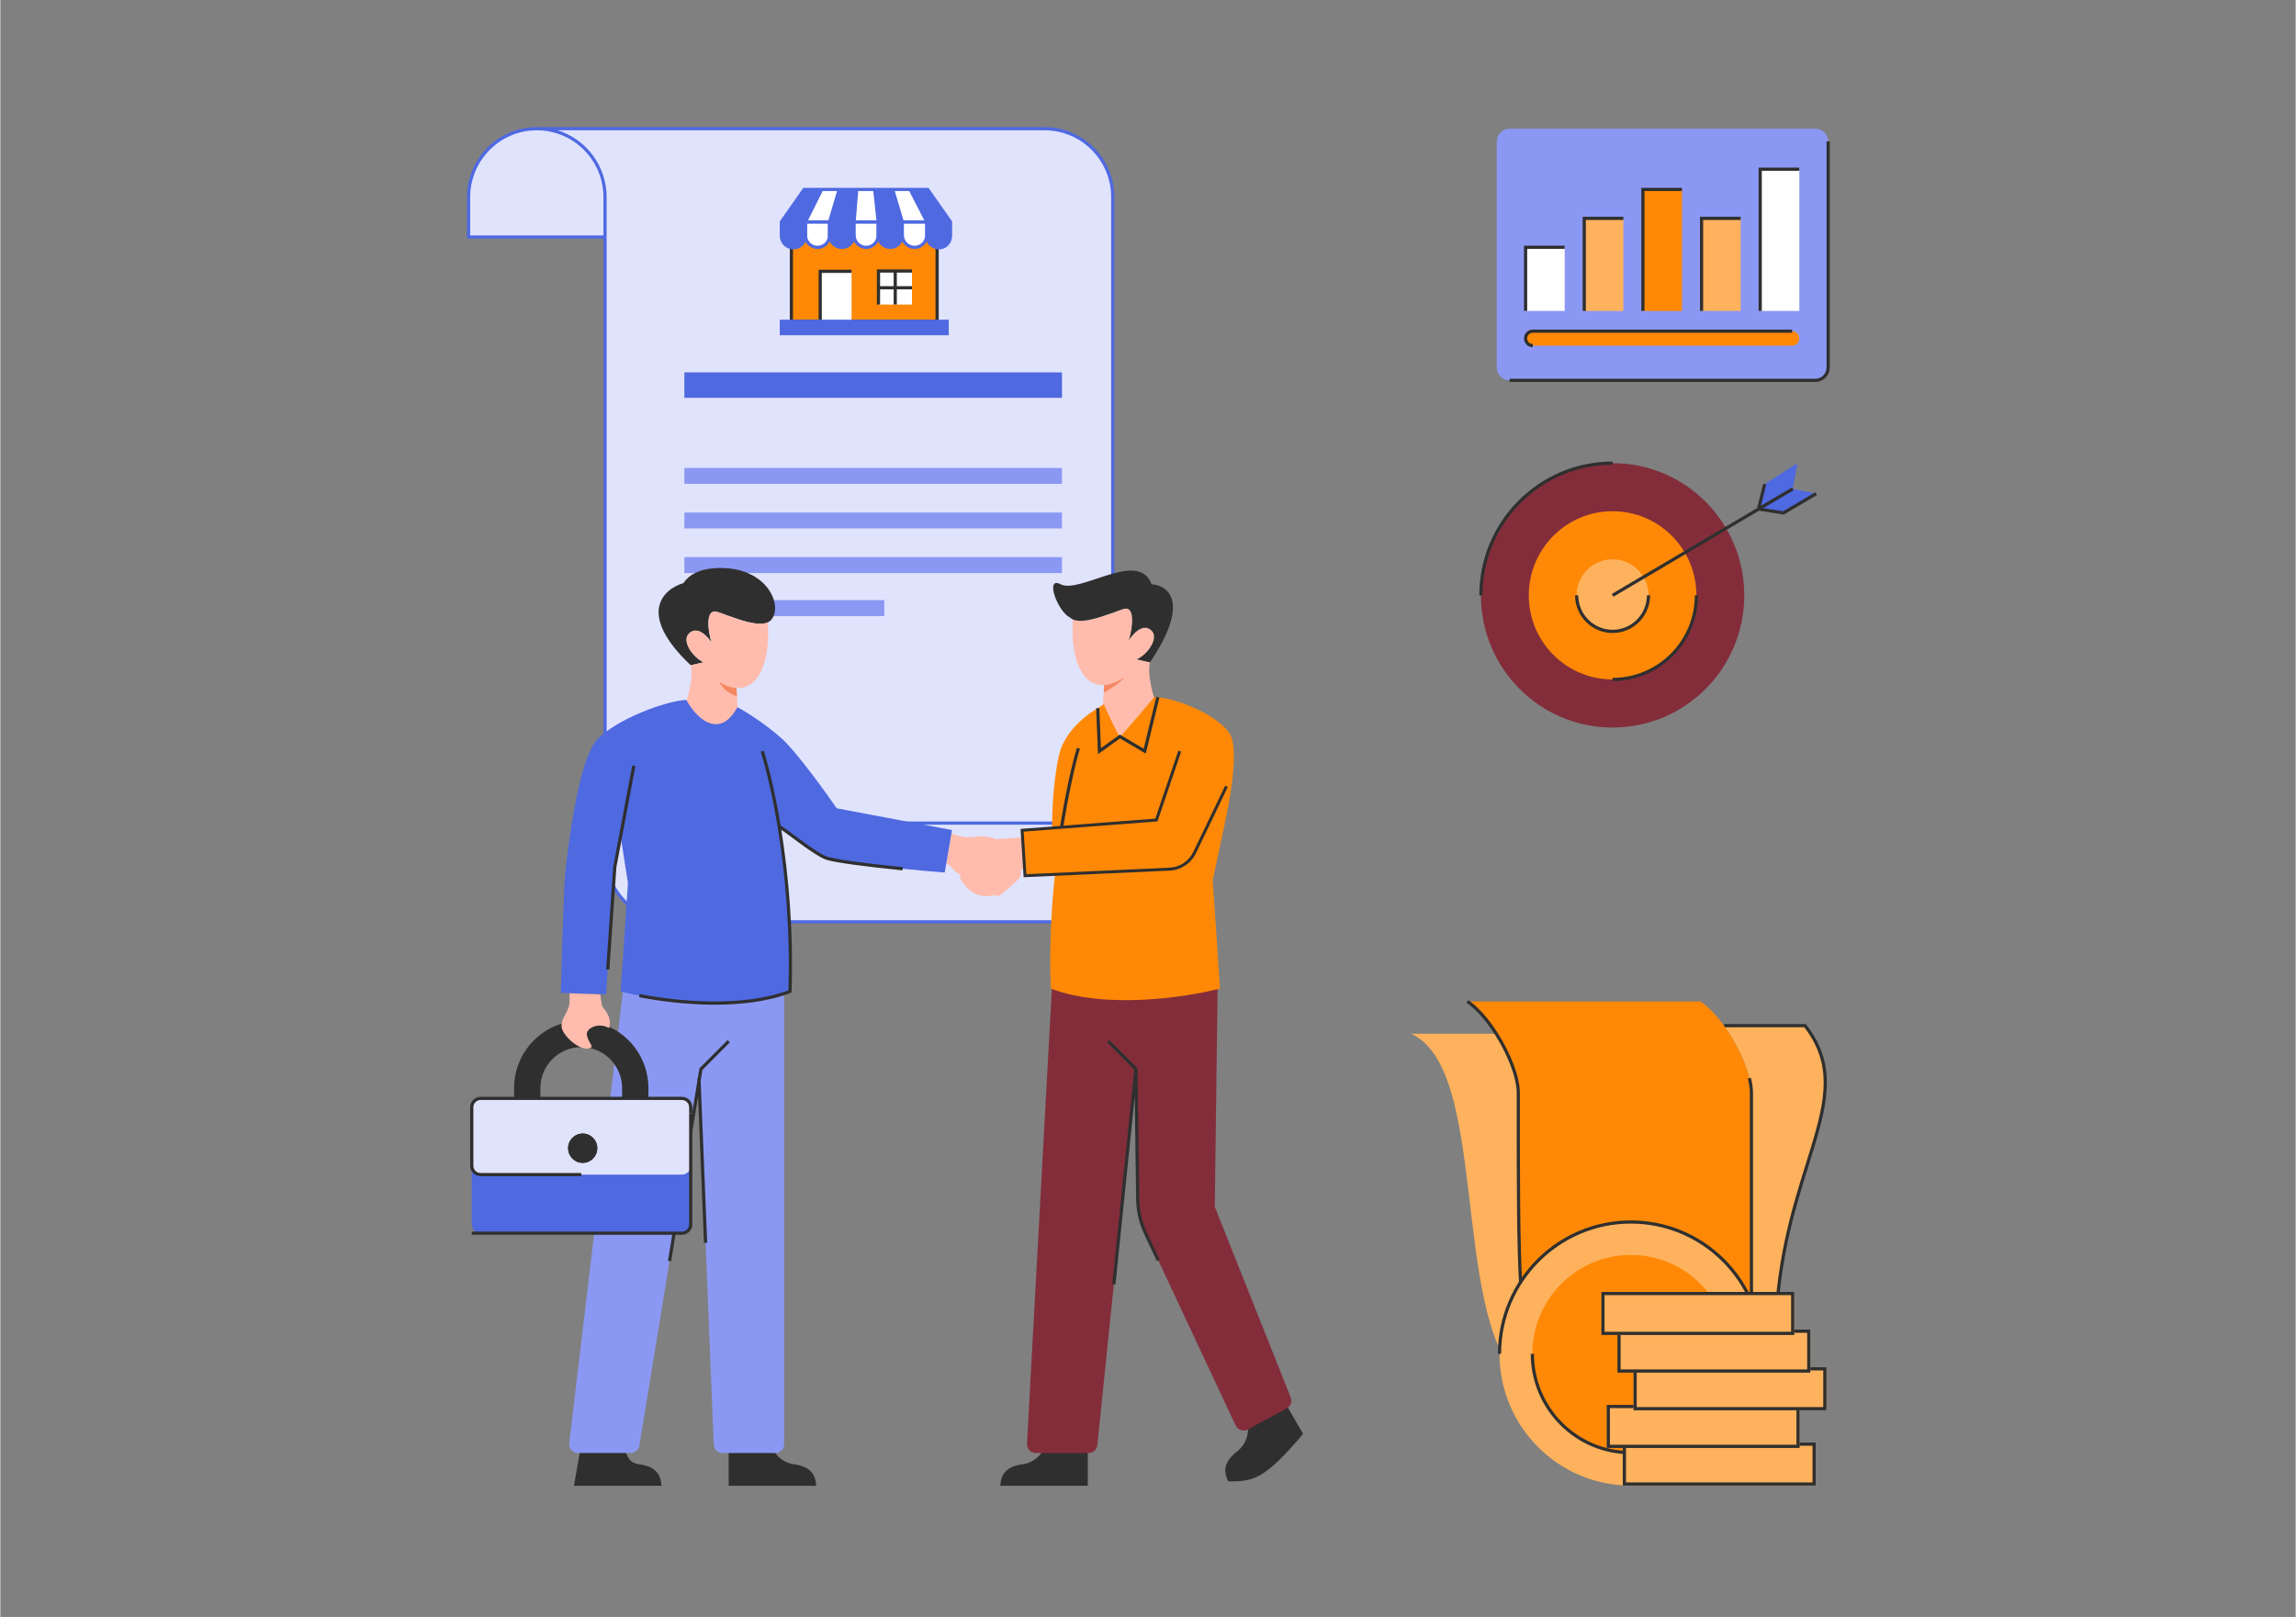 <svg xmlns="http://www.w3.org/2000/svg" xmlns:xlink="http://www.w3.org/1999/xlink" width="548" zoomAndPan="magnify" viewBox="0 0 410.88 289.5" height="386" preserveAspectRatio="xMidYMid meet" version="1.2"><rect x="0" y="0" width="410.88" height="289.5" fill="#808080" stroke="none"/><defs><clipPath id="b63d553883"><path d="M 83.535 23 L 211 23 L 211 166 L 83.535 166 Z M 83.535 23 "/></clipPath><clipPath id="a89b55f60a"><path d="M 83.535 22.727 L 211 22.727 L 211 166 L 83.535 166 Z M 83.535 22.727 "/></clipPath><clipPath id="acced14aae"><path d="M 178 259 L 195 259 L 195 266.043 L 178 266.043 Z M 178 259 "/></clipPath><clipPath id="e7ab43af52"><path d="M 130 259 L 147 259 L 147 266.043 L 130 266.043 Z M 130 259 "/></clipPath><clipPath id="ce3f0dbd7f"><path d="M 102 259 L 119 259 L 119 266.043 L 102 266.043 Z M 102 259 "/></clipPath></defs><g id="4b7d95e89f"><path style=" stroke:none;fill-rule:nonzero;fill:#832d3b;fill-opacity:1;" d="M 312.18 106.59 C 312.18 119.66 301.625 130.258 288.605 130.258 C 275.586 130.258 265.031 119.66 265.031 106.59 C 265.031 93.52 275.586 82.922 288.605 82.922 C 301.625 82.922 312.18 93.52 312.18 106.59 Z M 312.18 106.59 "/><path style=" stroke:none;fill-rule:evenodd;fill:#2f2f2f;fill-opacity:1;" d="M 288.605 83.207 C 275.746 83.207 265.316 93.676 265.316 106.59 L 264.746 106.59 C 264.746 93.359 275.43 82.637 288.605 82.637 Z M 288.605 83.207 "/><path style=" stroke:none;fill-rule:nonzero;fill:#ff8906;fill-opacity:1;" d="M 303.609 106.59 C 303.609 114.906 296.891 121.648 288.605 121.648 C 280.32 121.648 273.605 114.906 273.605 106.59 C 273.605 98.273 280.32 91.527 288.605 91.527 C 296.891 91.527 303.609 98.273 303.609 106.59 Z M 303.609 106.59 "/><path style=" stroke:none;fill-rule:evenodd;fill:#2f2f2f;fill-opacity:1;" d="M 288.605 121.363 C 296.734 121.363 303.324 114.75 303.324 106.59 L 303.895 106.59 C 303.895 115.066 297.051 121.938 288.605 121.938 Z M 288.605 121.363 "/><path style=" stroke:none;fill-rule:nonzero;fill:#ffb25d;fill-opacity:1;" d="M 295.035 106.59 C 295.035 110.152 292.156 113.043 288.605 113.043 C 285.055 113.043 282.176 110.152 282.176 106.59 C 282.176 103.023 285.055 100.137 288.605 100.137 C 292.156 100.137 295.035 103.023 295.035 106.59 Z M 295.035 106.59 "/><path style=" stroke:none;fill-rule:evenodd;fill:#2f2f2f;fill-opacity:1;" d="M 282.461 106.59 C 282.461 109.996 285.215 112.758 288.605 112.758 C 292 112.758 294.75 109.996 294.75 106.59 L 295.32 106.59 C 295.32 110.312 292.316 113.332 288.605 113.332 C 284.898 113.332 281.891 110.312 281.891 106.59 Z M 282.461 106.59 "/><path style=" stroke:none;fill-rule:nonzero;fill:#4f69e1;fill-opacity:1;" d="M 321.695 82.922 L 320.859 87.523 L 325.039 88.387 L 319.188 91.84 L 314.758 91.133 L 314.727 91.125 L 315.84 86.66 Z M 321.695 82.922 "/><path style=" stroke:none;fill-rule:evenodd;fill:#2f2f2f;fill-opacity:1;" d="M 314.473 90.969 L 315.566 86.594 L 316.117 86.73 L 315.168 90.535 L 320.715 87.277 L 321.004 87.77 L 315.586 90.973 L 319.129 91.539 L 324.895 88.141 L 325.184 88.633 L 319.242 92.137 L 314.812 91.43 L 288.754 106.836 L 288.461 106.344 Z M 314.473 90.969 "/><g clip-rule="nonzero" clip-path="url(#b63d553883)"><path style=" stroke:none;fill-rule:nonzero;fill:#e0e3fc;fill-opacity:1;" d="M 83.82 35.305 C 83.82 28.531 89.289 23.043 96.035 23.043 L 186.922 23.043 C 193.664 23.043 199.133 28.531 199.133 35.305 L 199.133 147.363 L 210.496 147.363 L 210.496 152.781 C 210.496 159.555 205.027 165.043 198.281 165.043 L 120.461 165.043 C 113.715 165.043 108.246 159.555 108.246 152.781 L 108.246 42.434 L 83.82 42.434 Z M 83.82 35.305 "/></g><g clip-rule="nonzero" clip-path="url(#a89b55f60a)"><path style=" stroke:none;fill-rule:evenodd;fill:#4f69e1;fill-opacity:1;" d="M 96.035 23.328 C 89.449 23.328 84.105 28.691 84.105 35.305 L 84.105 42.148 L 107.961 42.148 L 107.961 35.305 C 107.961 28.691 102.621 23.328 96.035 23.328 Z M 99.777 23.328 C 104.852 24.926 108.531 29.684 108.531 35.305 L 108.531 152.781 C 108.531 159.395 113.875 164.758 120.461 164.758 C 127.047 164.758 132.387 159.395 132.387 152.781 L 132.387 147.078 L 198.848 147.078 L 198.848 35.305 C 198.848 28.691 193.508 23.328 186.922 23.328 Z M 199.418 147.078 L 199.418 35.305 C 199.418 28.375 193.824 22.758 186.922 22.758 L 96.035 22.758 C 89.129 22.758 83.535 28.375 83.535 35.305 L 83.535 42.719 L 107.961 42.719 L 107.961 152.781 C 107.961 159.711 113.555 165.328 120.461 165.328 L 198.281 165.328 C 205.184 165.328 210.781 159.711 210.781 152.781 L 210.781 147.078 Z M 124.203 164.758 L 198.281 164.758 C 204.867 164.758 210.207 159.395 210.207 152.781 L 210.207 147.648 L 132.957 147.648 L 132.957 152.781 C 132.957 158.402 129.277 163.16 124.203 164.758 Z M 124.203 164.758 "/></g><path style=" stroke:none;fill-rule:nonzero;fill:#4f69e1;fill-opacity:1;" d="M 190.043 66.672 L 122.449 66.672 L 122.449 71.23 L 190.043 71.23 Z M 190.043 66.672 "/><path style=" stroke:none;fill-rule:nonzero;fill:#8b98f3;fill-opacity:1;" d="M 190.043 83.777 L 122.449 83.777 L 122.449 86.629 L 190.043 86.629 Z M 190.043 83.777 "/><path style=" stroke:none;fill-rule:nonzero;fill:#8b98f3;fill-opacity:1;" d="M 190.043 91.762 L 122.449 91.762 L 122.449 94.613 L 190.043 94.613 Z M 190.043 91.762 "/><path style=" stroke:none;fill-rule:nonzero;fill:#8b98f3;fill-opacity:1;" d="M 190.043 99.746 L 122.449 99.746 L 122.449 102.598 L 190.043 102.598 Z M 190.043 99.746 "/><path style=" stroke:none;fill-rule:nonzero;fill:#8b98f3;fill-opacity:1;" d="M 158.234 107.445 L 122.449 107.445 L 122.449 110.297 L 158.234 110.297 Z M 158.234 107.445 "/><path style=" stroke:none;fill-rule:nonzero;fill:#ff8906;fill-opacity:1;" d="M 141.605 41.613 L 167.688 41.613 L 167.688 57.527 L 141.605 57.527 Z M 141.605 41.613 "/><path style=" stroke:none;fill-rule:evenodd;fill:#2f2f2f;fill-opacity:1;" d="M 141.32 41.328 L 167.977 41.328 L 167.977 57.812 L 141.32 57.812 Z M 141.891 41.902 L 141.891 57.238 L 167.402 57.238 L 167.402 41.902 Z M 141.891 41.902 "/><path style=" stroke:none;fill-rule:nonzero;fill:#ffffff;fill-opacity:1;" d="M 146.762 58.594 L 152.375 58.594 L 152.375 48.578 L 146.762 48.578 Z M 146.762 58.594 "/><path style=" stroke:none;fill-rule:evenodd;fill:#2f2f2f;fill-opacity:1;" d="M 147.047 48.863 L 147.047 58.594 L 146.477 58.594 L 146.477 48.293 L 152.375 48.293 L 152.375 48.863 Z M 147.047 48.863 "/><path style=" stroke:none;fill-rule:nonzero;fill:#ffffff;fill-opacity:1;" d="M 157.195 54.523 L 163.191 54.523 L 163.191 48.52 L 157.195 48.52 Z M 157.195 54.523 "/><path style=" stroke:none;fill-rule:evenodd;fill:#2f2f2f;fill-opacity:1;" d="M 157.48 51.809 L 157.48 54.523 L 156.91 54.523 L 156.91 48.234 L 163.191 48.234 L 163.191 48.805 L 160.48 48.805 L 160.48 51.234 L 163.191 51.234 L 163.191 51.809 L 160.48 51.809 L 160.48 54.523 L 159.91 54.523 L 159.91 51.809 Z M 159.91 51.234 L 157.48 51.234 L 157.48 48.805 L 159.91 48.805 Z M 159.91 51.234 "/><path style=" stroke:none;fill-rule:nonzero;fill:#4f69e1;fill-opacity:1;" d="M 139.809 59.734 L 169.488 59.734 L 169.488 57.527 L 139.809 57.527 Z M 139.809 59.734 "/><path style=" stroke:none;fill-rule:evenodd;fill:#4f69e1;fill-opacity:1;" d="M 139.523 60.023 L 169.773 60.023 L 169.773 57.238 L 139.523 57.238 Z M 140.094 59.449 L 140.094 57.812 L 169.203 57.812 L 169.203 59.449 Z M 140.094 59.449 "/><path style=" stroke:none;fill-rule:nonzero;fill:#ffffff;fill-opacity:1;" d="M 144.125 42.125 L 144.125 39.73 L 148.438 39.73 L 148.438 42.125 C 148.438 43.32 147.473 44.289 146.281 44.289 C 145.09 44.289 144.125 43.32 144.125 42.125 Z M 144.125 42.125 "/><path style=" stroke:none;fill-rule:evenodd;fill:#4f69e1;fill-opacity:1;" d="M 143.84 39.445 L 148.723 39.445 L 148.723 42.125 C 148.723 43.477 147.629 44.574 146.281 44.574 C 144.93 44.574 143.84 43.477 143.84 42.125 Z M 144.41 40.02 L 144.41 42.125 C 144.41 43.164 145.246 44 146.281 44 C 147.312 44 148.152 43.164 148.152 42.125 L 148.152 40.02 Z M 144.41 40.02 "/><path style=" stroke:none;fill-rule:nonzero;fill:#4f69e1;fill-opacity:1;" d="M 148.438 42.086 L 148.438 39.73 L 152.832 39.73 L 152.832 42.086 C 152.832 43.305 151.848 44.289 150.637 44.289 C 149.422 44.289 148.438 43.305 148.438 42.086 Z M 148.438 42.086 "/><path style=" stroke:none;fill-rule:evenodd;fill:#4f69e1;fill-opacity:1;" d="M 148.152 39.445 L 153.117 39.445 L 153.117 42.086 C 153.117 43.461 152.008 44.574 150.637 44.574 C 149.266 44.574 148.152 43.461 148.152 42.086 Z M 148.723 40.02 L 148.723 42.086 C 148.723 43.145 149.578 44 150.637 44 C 151.691 44 152.547 43.145 152.547 42.086 L 152.547 40.02 Z M 148.723 40.02 "/><path style=" stroke:none;fill-rule:nonzero;fill:#ffffff;fill-opacity:1;" d="M 152.832 42.125 L 152.832 39.73 L 157.145 39.73 L 157.145 42.125 C 157.145 43.32 156.18 44.289 154.988 44.289 C 153.797 44.289 152.832 43.32 152.832 42.125 Z M 152.832 42.125 "/><path style=" stroke:none;fill-rule:evenodd;fill:#4f69e1;fill-opacity:1;" d="M 152.547 39.445 L 157.434 39.445 L 157.434 42.125 C 157.434 43.477 156.34 44.574 154.988 44.574 C 153.641 44.574 152.547 43.477 152.547 42.125 Z M 153.117 40.02 L 153.117 42.125 C 153.117 43.164 153.957 44 154.988 44 C 156.023 44 156.859 43.164 156.859 42.125 L 156.859 40.02 Z M 153.117 40.02 "/><path style=" stroke:none;fill-rule:nonzero;fill:#4f69e1;fill-opacity:1;" d="M 157.145 42.125 L 157.145 39.73 L 161.461 39.73 L 161.461 42.125 C 161.461 43.32 160.496 44.289 159.305 44.289 C 158.113 44.289 157.145 43.32 157.145 42.125 Z M 157.145 42.125 "/><path style=" stroke:none;fill-rule:evenodd;fill:#4f69e1;fill-opacity:1;" d="M 156.859 39.445 L 161.746 39.445 L 161.746 42.125 C 161.746 43.477 160.652 44.574 159.305 44.574 C 157.953 44.574 156.859 43.477 156.859 42.125 Z M 157.434 40.02 L 157.434 42.125 C 157.434 43.164 158.27 44 159.305 44 C 160.336 44 161.176 43.164 161.176 42.125 L 161.176 40.02 Z M 157.434 40.02 "/><path style=" stroke:none;fill-rule:nonzero;fill:#ffffff;fill-opacity:1;" d="M 161.461 42.086 L 161.461 39.73 L 165.855 39.73 L 165.855 42.086 C 165.855 43.305 164.871 44.289 163.656 44.289 C 162.445 44.289 161.461 43.305 161.461 42.086 Z M 161.461 42.086 "/><path style=" stroke:none;fill-rule:evenodd;fill:#4f69e1;fill-opacity:1;" d="M 161.176 39.445 L 166.141 39.445 L 166.141 42.086 C 166.141 43.461 165.027 44.574 163.656 44.574 C 162.285 44.574 161.176 43.461 161.176 42.086 Z M 161.746 40.02 L 161.746 42.086 C 161.746 43.145 162.602 44 163.656 44 C 164.715 44 165.566 43.145 165.566 42.086 L 165.566 40.02 Z M 161.746 40.02 "/><path style=" stroke:none;fill-rule:nonzero;fill:#ffffff;fill-opacity:1;" d="M 166.012 33.918 L 170.09 39.73 L 139.809 39.73 L 143.887 33.918 Z M 166.012 33.918 "/><path style=" stroke:none;fill-rule:nonzero;fill:#4f69e1;fill-opacity:1;" d="M 170.09 39.73 L 166.012 33.918 L 162.871 33.918 L 165.855 39.73 Z M 170.09 39.73 "/><path style=" stroke:none;fill-rule:nonzero;fill:#4f69e1;fill-opacity:1;" d="M 143.887 33.918 L 139.809 39.73 L 144.125 39.73 L 147.027 33.918 Z M 143.887 33.918 "/><path style=" stroke:none;fill-rule:nonzero;fill:#4f69e1;fill-opacity:1;" d="M 150.164 33.918 L 148.438 39.73 L 152.832 39.73 L 153.301 33.918 Z M 150.164 33.918 "/><path style=" stroke:none;fill-rule:nonzero;fill:#4f69e1;fill-opacity:1;" d="M 156.52 33.918 L 157.145 39.73 L 161.461 39.73 L 159.734 33.918 Z M 156.52 33.918 "/><path style=" stroke:none;fill-rule:nonzero;fill:#4f69e1;fill-opacity:1;" d="M 139.809 42.207 L 139.809 39.73 L 144.125 39.73 L 144.125 42.207 C 144.125 43.398 143.156 44.367 141.965 44.367 C 140.773 44.367 139.809 43.398 139.809 42.207 Z M 139.809 42.207 "/><path style=" stroke:none;fill-rule:nonzero;fill:#4f69e1;fill-opacity:1;" d="M 165.855 42.207 L 165.855 39.73 L 170.09 39.73 L 170.09 42.207 C 170.09 43.398 169.203 44.367 168.012 44.367 C 166.82 44.367 165.855 43.398 165.855 42.207 Z M 165.855 42.207 "/><path style=" stroke:none;fill-rule:evenodd;fill:#4f69e1;fill-opacity:1;" d="M 143.738 33.633 L 166.16 33.633 L 170.375 39.641 L 170.375 42.207 C 170.375 43.543 169.375 44.652 168.012 44.652 C 166.664 44.652 165.566 43.559 165.566 42.207 L 165.566 40.02 L 144.41 40.02 L 144.41 42.207 C 144.41 43.559 143.316 44.652 141.965 44.652 C 140.617 44.652 139.523 43.559 139.523 42.207 L 139.523 39.641 Z M 143.84 40.02 L 143.84 42.207 C 143.84 43.242 143 44.082 141.965 44.082 C 140.934 44.082 140.094 43.242 140.094 42.207 L 140.094 40.02 Z M 140.359 39.445 L 143.945 39.445 L 146.562 34.203 L 144.035 34.203 Z M 147.203 34.203 L 144.586 39.445 L 148.227 39.445 L 149.781 34.203 Z M 150.379 34.203 L 148.82 39.445 L 152.566 39.445 L 152.992 34.203 Z M 153.566 34.203 L 153.141 39.445 L 156.828 39.445 L 156.262 34.203 Z M 156.836 34.203 L 157.402 39.445 L 161.078 39.445 L 159.523 34.203 Z M 160.117 34.203 L 161.672 39.445 L 165.387 39.445 L 162.699 34.203 Z M 163.34 34.203 L 166.027 39.445 L 169.539 39.445 L 165.863 34.203 Z M 169.805 40.02 L 166.141 40.02 L 166.141 42.207 C 166.141 43.242 166.977 44.082 168.012 44.082 C 169.031 44.082 169.805 43.254 169.805 42.207 Z M 169.805 40.02 "/><path style=" stroke:none;fill-rule:nonzero;fill:#ffb25d;fill-opacity:1;" d="M 267.781 185.078 C 270.047 188.629 271.723 192.824 271.723 195.672 C 271.723 227.699 271.723 239.074 275.258 244.645 C 273.977 245.359 272.789 246.055 271.723 246.719 C 259.73 234.199 266.445 191.34 252.535 185.078 Z M 267.781 185.078 "/><path style=" stroke:none;fill-rule:nonzero;fill:#ffb25d;fill-opacity:1;" d="M 308.531 183.633 C 311.277 187.43 313.457 192.426 313.457 195.672 L 313.457 236.984 C 315.102 237.812 316.562 238.953 317.773 240.461 C 317.773 209.641 333.602 197.117 323.047 183.633 Z M 308.531 183.633 "/><path style=" stroke:none;fill-rule:evenodd;fill:#2f2f2f;fill-opacity:1;" d="M 322.91 183.922 L 308.531 183.922 L 308.531 183.348 L 323.188 183.348 L 323.273 183.457 C 325.953 186.879 326.961 190.254 326.961 193.867 C 326.961 197.465 325.961 201.297 324.641 205.629 C 324.359 206.555 324.062 207.504 323.758 208.48 C 321.203 216.66 318.059 226.738 318.059 240.461 L 317.484 240.461 C 317.484 226.645 320.656 216.492 323.215 208.309 C 323.516 207.332 323.812 206.383 324.094 205.461 C 325.414 201.129 326.391 197.371 326.391 193.867 C 326.391 190.418 325.441 187.203 322.91 183.922 Z M 322.91 183.922 "/><path style=" stroke:none;fill-rule:nonzero;fill:#ff8906;fill-opacity:1;" d="M 304.34 179.301 L 262.609 179.301 C 264.375 180.48 266.219 182.625 267.781 185.078 C 270.047 188.629 271.723 192.824 271.723 195.672 C 271.723 227.699 271.723 239.078 275.258 244.645 C 285.926 238.727 303.285 231.879 313.457 236.984 L 313.457 195.672 C 313.457 192.426 311.277 187.43 308.535 183.633 C 307.207 181.797 305.75 180.242 304.34 179.301 Z M 304.34 179.301 "/><path style=" stroke:none;fill-rule:evenodd;fill:#2f2f2f;fill-opacity:1;" d="M 262.77 179.062 C 264.578 180.273 266.449 182.457 268.023 184.926 C 269.164 186.715 270.16 188.668 270.867 190.539 C 271.578 192.402 272.012 194.199 272.012 195.672 C 272.008 211.691 272.008 222.531 272.449 230.062 C 272.879 237.398 273.727 241.543 275.359 244.262 C 280.676 241.336 287.598 238.199 294.473 236.406 C 301.25 234.633 308.035 234.152 313.172 236.531 L 313.172 195.672 C 313.172 194.914 313.047 194.047 312.816 193.105 L 313.371 192.969 C 313.609 193.938 313.742 194.855 313.742 195.672 L 313.742 237.449 L 313.328 237.242 C 308.336 234.734 301.543 235.148 294.613 236.957 C 287.699 238.766 280.719 241.945 275.398 244.895 L 275.164 245.027 L 275.02 244.801 C 273.207 241.945 272.324 237.641 271.879 230.098 C 271.438 222.543 271.438 211.684 271.438 195.68 L 271.438 195.672 C 271.438 194.297 271.031 192.574 270.336 190.742 C 269.641 188.914 268.664 186.992 267.543 185.234 C 265.984 182.797 264.168 180.688 262.449 179.539 Z M 262.77 179.062 "/><path style=" stroke:none;fill-rule:nonzero;fill:#ffb25d;fill-opacity:1;" d="M 315.375 242.387 C 315.375 255.418 304.852 265.98 291.871 265.98 C 278.887 265.98 268.363 255.418 268.363 242.387 C 268.363 229.352 278.887 218.789 291.871 218.789 C 304.852 218.789 315.375 229.352 315.375 242.387 Z M 315.375 242.387 "/><path style=" stroke:none;fill-rule:evenodd;fill:#2f2f2f;fill-opacity:1;" d="M 291.871 219.074 C 279.047 219.074 268.652 229.512 268.652 242.387 L 268.078 242.387 C 268.078 229.195 278.73 218.504 291.871 218.504 C 305.008 218.504 315.66 229.195 315.66 242.387 L 315.09 242.387 C 315.09 229.512 304.691 219.074 291.871 219.074 Z M 291.871 219.074 "/><path style=" stroke:none;fill-rule:nonzero;fill:#ff8906;fill-opacity:1;" d="M 309.496 242.387 C 309.496 252.16 301.605 260.082 291.867 260.082 C 282.133 260.082 274.242 252.16 274.242 242.387 C 274.242 232.609 282.133 224.688 291.867 224.688 C 301.605 224.688 309.496 232.609 309.496 242.387 Z M 309.496 242.387 "/><path style=" stroke:none;fill-rule:evenodd;fill:#2f2f2f;fill-opacity:1;" d="M 274.527 242.387 C 274.527 252.004 282.293 259.797 291.867 259.797 C 301.445 259.797 309.211 252.004 309.211 242.387 L 309.781 242.387 C 309.781 252.316 301.762 260.371 291.867 260.371 C 281.977 260.371 273.957 252.316 273.957 242.387 Z M 274.527 242.387 "/><path style=" stroke:none;fill-rule:nonzero;fill:#ffb25d;fill-opacity:1;" d="M 290.43 258.277 L 324.969 258.277 L 324.969 265.98 L 290.43 265.98 Z M 290.43 258.277 "/><path style=" stroke:none;fill-rule:evenodd;fill:#2f2f2f;fill-opacity:1;" d="M 324.395 258.848 L 291 258.848 L 291 265.41 L 324.395 265.41 Z M 290.43 258.277 L 290.43 265.98 L 324.969 265.98 L 324.969 258.277 Z M 290.43 258.277 "/><path style=" stroke:none;fill-rule:nonzero;fill:#ffb25d;fill-opacity:1;" d="M 287.551 251.535 L 322.09 251.535 L 322.09 259.242 L 287.551 259.242 Z M 287.551 251.535 "/><path style=" stroke:none;fill-rule:evenodd;fill:#2f2f2f;fill-opacity:1;" d="M 321.52 252.105 L 288.125 252.105 L 288.125 258.668 L 321.52 258.668 Z M 287.551 251.535 L 287.551 259.242 L 322.09 259.242 L 322.09 251.535 Z M 287.551 251.535 "/><path style=" stroke:none;fill-rule:nonzero;fill:#ffb25d;fill-opacity:1;" d="M 292.348 244.793 L 326.887 244.793 L 326.887 252.5 L 292.348 252.5 Z M 292.348 244.793 "/><path style=" stroke:none;fill-rule:evenodd;fill:#2f2f2f;fill-opacity:1;" d="M 326.316 245.367 L 292.922 245.367 L 292.922 251.926 L 326.316 251.926 Z M 292.348 244.793 L 292.348 252.5 L 326.887 252.5 L 326.887 244.793 Z M 292.348 244.793 "/><path style=" stroke:none;fill-rule:nonzero;fill:#ffb25d;fill-opacity:1;" d="M 289.473 238.051 L 324.008 238.051 L 324.008 245.758 L 289.473 245.758 Z M 289.473 238.051 "/><path style=" stroke:none;fill-rule:evenodd;fill:#2f2f2f;fill-opacity:1;" d="M 323.438 238.625 L 290.043 238.625 L 290.043 245.184 L 323.438 245.184 Z M 289.473 238.051 L 289.473 245.758 L 324.008 245.758 L 324.008 238.051 Z M 289.473 238.051 "/><path style=" stroke:none;fill-rule:nonzero;fill:#ffb25d;fill-opacity:1;" d="M 286.594 231.309 L 321.129 231.309 L 321.129 239.016 L 286.594 239.016 Z M 286.594 231.309 "/><path style=" stroke:none;fill-rule:evenodd;fill:#2f2f2f;fill-opacity:1;" d="M 320.559 231.883 L 287.164 231.883 L 287.164 238.441 L 320.559 238.441 Z M 286.594 231.309 L 286.594 239.016 L 321.129 239.016 L 321.129 231.309 Z M 286.594 231.309 "/><path style=" stroke:none;fill-rule:nonzero;fill:#8b98f3;fill-opacity:1;" d="M 267.871 25.332 C 267.871 24.07 268.895 23.043 270.156 23.043 L 324.906 23.043 C 326.168 23.043 327.191 24.07 327.191 25.332 L 327.191 65.805 C 327.191 67.07 326.168 68.094 324.906 68.094 L 270.156 68.094 C 268.895 68.094 267.871 67.07 267.871 65.805 Z M 267.871 25.332 "/><path style=" stroke:none;fill-rule:evenodd;fill:#2f2f2f;fill-opacity:1;" d="M 326.906 65.805 L 326.906 25.332 L 327.477 25.332 L 327.477 65.805 C 327.477 67.23 326.324 68.383 324.906 68.383 L 270.16 68.383 L 270.16 67.809 L 324.906 67.809 C 326.012 67.809 326.906 66.914 326.906 65.805 Z M 326.906 65.805 "/><path style=" stroke:none;fill-rule:nonzero;fill:#ffffff;fill-opacity:1;" d="M 273.031 44.273 L 280.031 44.273 L 280.031 55.668 L 273.031 55.668 Z M 273.031 44.273 "/><path style=" stroke:none;fill-rule:nonzero;fill:#ffb25d;fill-opacity:1;" d="M 283.531 39.098 L 290.531 39.098 L 290.531 55.668 L 283.531 55.668 Z M 283.531 39.098 "/><path style=" stroke:none;fill-rule:nonzero;fill:#ff8906;fill-opacity:1;" d="M 294.031 33.918 L 301.031 33.918 L 301.031 55.668 L 294.031 55.668 Z M 294.031 33.918 "/><path style=" stroke:none;fill-rule:evenodd;fill:#2f2f2f;fill-opacity:1;" d="M 293.746 33.633 L 301.031 33.633 L 301.031 34.203 L 294.316 34.203 L 294.316 55.668 L 293.746 55.668 Z M 293.746 33.633 "/><path style=" stroke:none;fill-rule:nonzero;fill:#ffb25d;fill-opacity:1;" d="M 304.531 39.098 L 311.531 39.098 L 311.531 55.668 L 304.531 55.668 Z M 304.531 39.098 "/><path style=" stroke:none;fill-rule:evenodd;fill:#2f2f2f;fill-opacity:1;" d="M 283.246 38.812 L 290.531 38.812 L 290.531 39.383 L 283.816 39.383 L 283.816 55.668 L 283.246 55.668 Z M 304.246 38.812 L 311.531 38.812 L 311.531 39.383 L 304.816 39.383 L 304.816 55.668 L 304.246 55.668 Z M 304.246 38.812 "/><path style=" stroke:none;fill-rule:nonzero;fill:#ffffff;fill-opacity:1;" d="M 315.031 30.293 L 322.031 30.293 L 322.031 55.668 L 315.031 55.668 Z M 315.031 30.293 "/><path style=" stroke:none;fill-rule:evenodd;fill:#2f2f2f;fill-opacity:1;" d="M 314.746 30.008 L 322.031 30.008 L 322.031 30.578 L 315.316 30.578 L 315.316 55.668 L 314.746 55.668 Z M 272.746 43.988 L 280.031 43.988 L 280.031 44.562 L 273.316 44.562 L 273.316 55.668 L 272.746 55.668 Z M 272.746 43.988 "/><path style=" stroke:none;fill-rule:nonzero;fill:#ff8906;fill-opacity:1;" d="M 273.031 60.586 C 273.031 59.871 273.609 59.293 274.324 59.293 L 320.742 59.293 C 321.453 59.293 322.031 59.871 322.031 60.586 C 322.031 61.301 321.453 61.883 320.742 61.883 L 274.324 61.883 C 273.609 61.883 273.031 61.301 273.031 60.586 Z M 273.031 60.586 "/><path style=" stroke:none;fill-rule:evenodd;fill:#2f2f2f;fill-opacity:1;" d="M 272.746 60.586 C 272.746 59.715 273.453 59.008 274.324 59.008 L 320.742 59.008 L 320.742 59.578 L 274.324 59.578 C 273.766 59.578 273.316 60.031 273.316 60.586 C 273.316 61.145 273.766 61.594 274.324 61.594 L 274.324 62.168 C 273.453 62.168 272.746 61.461 272.746 60.586 Z M 272.746 60.586 "/><path style=" stroke:none;fill-rule:nonzero;fill:#ffbcad;fill-opacity:1;" d="M 173.773 149.879 C 172.414 150.055 170.484 149.398 170.273 149.18 L 169.316 154.586 L 170.273 155.242 C 170.555 155.68 171.27 156.539 171.863 156.496 C 171.75 156.801 171.738 157.082 171.863 157.324 C 172.574 158.684 174.645 161.25 177.887 160.223 C 178.086 160.383 178.371 160.477 178.758 160.387 C 180.066 159.438 182.684 157.344 182.684 156.555 C 182.684 156.34 182.664 156.141 182.621 155.965 C 182.898 155.555 184.211 154.586 184.734 154.586 L 183.688 149.879 L 178.219 150.25 C 177.004 149.613 174.988 149.723 173.773 149.879 Z M 173.773 149.879 "/><g clip-rule="nonzero" clip-path="url(#acced14aae)"><path style=" stroke:none;fill-rule:nonzero;fill:#2f2f2f;fill-opacity:1;" d="M 178.996 266.012 C 179.102 264.082 179.98 262.574 182.906 262.176 C 185.047 261.883 186.199 260.535 186.652 259.617 L 194.664 259.617 L 194.664 266.012 Z M 178.996 266.012 "/></g><g clip-rule="nonzero" clip-path="url(#e7ab43af52)"><path style=" stroke:none;fill-rule:nonzero;fill:#2f2f2f;fill-opacity:1;" d="M 146.043 266.012 C 145.938 264.082 145.059 262.574 142.137 262.176 C 139.996 261.883 138.844 260.535 138.391 259.617 L 130.379 259.617 L 130.379 266.012 Z M 146.043 266.012 "/></g><g clip-rule="nonzero" clip-path="url(#ce3f0dbd7f)"><path style=" stroke:none;fill-rule:nonzero;fill:#2f2f2f;fill-opacity:1;" d="M 118.348 266.012 C 118.242 264.082 117.363 262.574 114.438 262.176 C 112.297 261.883 112.266 260.535 111.812 259.617 L 103.801 259.617 L 102.68 266.012 Z M 118.348 266.012 "/></g><path style=" stroke:none;fill-rule:nonzero;fill:#2f2f2f;fill-opacity:1;" d="M 223.324 255.812 C 223.383 256.84 223.047 258.59 221.316 259.93 C 219.242 261.535 218.977 263.082 219.531 264.602 C 219.605 264.812 219.699 265.023 219.805 265.234 C 224.449 265.234 226.281 264.863 233.203 256.73 L 232.676 255.812 L 230.336 251.746 Z M 223.324 255.812 "/><path style=" stroke:none;fill-rule:nonzero;fill:#8b98f3;fill-opacity:1;" d="M 114.395 258.82 L 125.074 193.496 L 127.703 258.625 C 127.738 259.473 128.434 260.145 129.277 260.145 L 138.73 260.145 C 139.602 260.145 140.309 259.434 140.309 258.562 L 140.309 174.098 C 137.379 175.359 119.926 176.199 111.562 176.461 L 101.844 258.375 C 101.734 259.316 102.465 260.145 103.41 260.145 L 112.836 260.145 C 113.609 260.145 114.27 259.582 114.395 258.82 Z M 114.395 258.82 "/><path style=" stroke:none;fill-rule:evenodd;fill:#2f2f2f;fill-opacity:1;" d="M 130.176 186.227 L 130.578 186.629 L 125.68 191.551 L 125.359 193.516 L 126.531 222.504 L 125.957 222.527 L 124.898 196.316 L 120.078 225.824 L 119.512 225.73 L 124.785 193.48 L 124.766 193 L 124.863 192.992 L 125.145 191.273 Z M 130.176 186.227 "/><path style=" stroke:none;fill-rule:nonzero;fill:#2f2f2f;fill-opacity:1;" d="M 137.383 111.43 C 135.008 112.523 129.266 109.656 128.035 109.477 C 126.305 109.23 126.594 112.711 127.324 115.094 C 126.672 114.023 124.996 112.152 123.508 113.223 C 121.641 114.559 124.039 117.766 125.902 118.57 L 123.582 119.105 C 113.844 109.906 118.652 105.469 122.273 104.398 C 123.211 102.984 124.969 101.898 128.035 101.723 C 137.355 101.188 140.285 108.676 137.891 111.082 C 137.746 111.227 137.574 111.344 137.383 111.43 Z M 137.383 111.43 "/><path style=" stroke:none;fill-rule:nonzero;fill:#ffbcad;fill-opacity:1;" d="M 132.031 127.125 C 129.688 132.902 124.84 128.641 122.707 125.789 C 123.215 124.344 124.066 121.074 123.582 119.105 L 125.902 118.57 C 124.039 117.77 121.641 114.559 123.508 113.223 C 124.996 112.152 126.672 114.023 127.324 115.094 C 126.594 112.711 126.305 109.23 128.035 109.477 C 129.266 109.656 135.008 112.523 137.383 111.43 C 137.859 118.512 135.711 123.426 131.773 123.188 C 131.816 124.047 131.953 126.07 132.031 127.125 Z M 132.031 127.125 "/><path style=" stroke:none;fill-rule:nonzero;fill:#f58861;fill-opacity:1;" d="M 128.668 122.102 C 129.797 122.785 130.836 123.133 131.773 123.188 C 131.793 123.531 131.824 124.062 131.859 124.641 C 130.074 124.18 128.988 122.758 128.668 122.102 Z M 128.668 122.102 "/><path style=" stroke:none;fill-rule:nonzero;fill:#4f69e1;fill-opacity:1;" d="M 106.859 132.391 C 110.207 128.82 119.055 125.48 122.801 125.305 C 124.367 128.277 128.602 132.703 131.945 126.617 C 133.602 127.492 137.328 129.871 140.047 132.391 C 142.762 134.906 148.234 142.531 149.715 144.719 L 170.355 148.609 L 169.051 156.219 C 159.121 155.434 149.668 154.277 147.883 153.637 C 145.812 152.895 141.234 149.109 139.41 147.957 C 140.75 156.102 141.723 166.398 141.352 177.508 C 131.527 181.285 117.051 179.082 111.043 177.508 L 112.348 158.098 L 111.031 149.703 L 109.996 155.211 L 108.43 178.035 L 100.328 177.773 C 100.852 158.883 101.027 156.938 101.297 154.688 C 102.332 146.031 104.109 135.324 106.859 132.391 Z M 106.859 132.391 "/><path style=" stroke:none;fill-rule:evenodd;fill:#2f2f2f;fill-opacity:1;" d="M 139.141 148.07 C 138.203 142.355 137.082 137.703 136.113 134.57 L 136.66 134.402 C 137.625 137.523 138.738 142.133 139.672 147.785 C 140.293 148.188 141.18 148.844 142.152 149.566 C 142.617 149.906 143.098 150.266 143.582 150.617 C 144.418 151.227 145.266 151.824 146.031 152.316 C 146.805 152.812 147.48 153.188 147.98 153.367 C 148.285 153.477 148.855 153.609 149.664 153.758 C 150.469 153.906 151.488 154.062 152.684 154.23 C 155.074 154.562 158.148 154.922 161.547 155.262 L 161.488 155.828 C 158.086 155.488 155.004 155.129 152.605 154.797 C 151.406 154.629 150.379 154.469 149.562 154.32 C 148.754 154.172 148.145 154.035 147.789 153.906 C 147.223 153.703 146.5 153.297 145.723 152.797 C 144.941 152.297 144.086 151.691 143.246 151.082 C 142.742 150.715 142.25 150.348 141.781 150 C 141.031 149.445 140.348 148.938 139.797 148.559 C 141.086 156.617 141.996 166.68 141.637 177.52 L 141.633 177.707 L 141.453 177.777 C 137.254 179.391 132.23 179.922 127.387 179.879 C 122.539 179.836 117.859 179.223 114.332 178.539 L 114.438 177.977 C 117.941 178.656 122.586 179.266 127.391 179.305 C 132.129 179.348 137.004 178.836 141.074 177.309 C 141.422 166.348 140.469 156.191 139.152 148.133 C 139.137 148.125 139.129 148.117 139.113 148.113 Z M 113.113 137.059 L 113.676 137.164 L 110.281 155.246 L 109.02 173.598 L 108.449 173.559 L 109.711 155.176 Z M 113.113 137.059 "/><path style=" stroke:none;fill-rule:nonzero;fill:#832d3b;fill-opacity:1;" d="M 183.777 258.477 L 188.391 174.098 C 191.316 175.359 209.559 175.148 217.918 175.41 L 217.395 216.07 L 230.984 250.18 C 231.281 250.926 230.977 251.773 230.273 252.156 L 223.309 255.934 C 222.508 256.367 221.512 256.039 221.129 255.219 L 204.996 220.789 C 204.109 218.891 203.633 216.824 203.605 214.727 L 203.285 191.414 L 196.375 258.723 C 196.293 259.531 195.617 260.145 194.809 260.145 L 185.355 260.145 C 184.449 260.145 183.73 259.383 183.777 258.477 Z M 183.777 258.477 "/><path style=" stroke:none;fill-rule:evenodd;fill:#2f2f2f;fill-opacity:1;" d="M 198.523 186.227 L 198.121 186.629 L 202.988 191.52 L 199.047 229.926 L 199.613 229.984 L 203.066 196.34 L 203.32 214.73 C 203.348 216.867 203.832 218.973 204.738 220.91 L 207.023 225.785 L 207.539 225.539 L 205.254 220.668 C 204.383 218.805 203.918 216.777 203.891 214.723 L 203.57 191.293 Z M 198.523 186.227 "/><path style=" stroke:none;fill-rule:nonzero;fill:#ffbcad;fill-opacity:1;" d="M 197.344 126.602 C 200.41 138.422 204.535 128.117 206.668 125.266 C 206.156 123.816 205.309 120.547 205.793 118.582 L 203.469 118.047 C 205.336 117.242 207.73 114.035 205.867 112.699 C 204.375 111.629 202.699 113.5 202.051 114.57 C 202.781 112.188 203.07 108.707 201.34 108.953 C 200.109 109.129 194.363 112 191.992 110.906 C 191.516 117.984 193.664 122.898 197.598 122.664 C 197.559 123.523 197.418 125.547 197.344 126.602 Z M 197.344 126.602 "/><path style=" stroke:none;fill-rule:nonzero;fill:#f58861;fill-opacity:1;" d="M 197.598 122.664 C 197.582 122.996 197.551 123.508 197.516 124.066 C 198.465 123.523 200.535 122.199 201.223 121.25 C 199.891 122.148 198.68 122.602 197.598 122.664 Z M 197.598 122.664 "/><path style=" stroke:none;fill-rule:nonzero;fill:#2f2f2f;fill-opacity:1;" d="M 191.992 110.906 C 194.363 112 200.109 109.129 201.34 108.953 C 203.07 108.707 202.781 112.188 202.051 114.57 C 202.703 113.5 204.375 111.629 205.867 112.695 C 207.73 114.035 205.336 117.242 203.469 118.047 L 205.793 118.578 C 213.102 107.781 209.027 104.766 206.078 104.605 C 203.793 98.309 193.246 106.402 189.797 104.605 C 186.938 103.121 189.223 109.473 191.484 110.559 C 191.629 110.703 191.801 110.816 191.992 110.906 Z M 191.992 110.906 "/><path style=" stroke:none;fill-rule:nonzero;fill:#ff8906;fill-opacity:1;" d="M 218.332 176.984 L 217.027 157.574 L 218.707 149.703 C 219.379 146.555 222.254 134.148 219.898 131.078 C 217.426 127.852 211.055 125.25 207.207 124.832 C 206.984 124.809 206.773 124.789 206.574 124.781 C 204.605 127.141 200.621 131.863 200.41 131.863 C 200.203 131.863 198.355 128.016 197.535 126.094 C 197.207 126.27 196.934 126.504 196.441 126.789 C 194.484 127.926 191.301 130.363 189.871 133.961 C 189 136.148 187.395 147.164 188.902 155.566 C 188.16 161.938 187.758 168.996 188.023 176.984 C 197.848 180.762 212.324 178.559 218.332 176.984 Z M 218.332 176.984 "/><path style=" stroke:none;fill-rule:evenodd;fill:#2f2f2f;fill-opacity:1;" d="M 190.152 148.727 C 191.098 142.902 192.281 137.211 193.258 134.047 L 192.715 133.879 C 191.723 137.082 190.535 142.805 189.586 148.633 Z M 190.152 148.727 "/><path style=" stroke:none;fill-rule:evenodd;fill:#2f2f2f;fill-opacity:1;" d="M 204.668 134.047 L 206.926 124.762 L 207.484 124.898 L 205.039 134.93 L 200.426 132.207 L 196.488 135.027 L 196.156 126.801 L 196.727 126.777 L 197.016 133.945 L 200.395 131.523 Z M 204.668 134.047 "/><path style=" stroke:none;fill-rule:nonzero;fill:#ff8906;fill-opacity:1;" d="M 206.945 146.816 L 211.125 134.488 L 219.484 140.785 L 213.793 152.637 C 212.953 154.387 211.227 155.527 209.293 155.617 L 183.426 156.785 L 182.906 148.652 Z M 206.945 146.816 "/><path style=" stroke:none;fill-rule:evenodd;fill:#2f2f2f;fill-opacity:1;" d="M 206.75 146.566 L 210.875 134.402 L 211.375 134.57 L 207.137 147.066 L 183.184 148.895 L 183.672 156.512 L 209.281 155.352 C 211.117 155.27 212.758 154.184 213.555 152.523 L 219.25 140.668 L 219.723 140.898 L 214.031 152.754 C 213.148 154.586 211.336 155.785 209.305 155.879 L 183.18 157.059 L 182.625 148.41 Z M 206.75 146.566 "/><path style=" stroke:none;fill-rule:evenodd;fill:#2f2f2f;fill-opacity:1;" d="M 92.227 194.824 C 92.227 188.305 97.492 183.02 103.984 183.02 C 110.48 183.02 115.746 188.305 115.746 194.824 L 115.746 196.914 C 115.746 197.789 115.039 198.496 114.168 198.496 L 113.141 198.496 C 112.27 198.496 111.562 197.789 111.562 196.914 L 111.562 194.824 C 111.562 190.621 108.172 187.215 103.984 187.215 C 99.801 187.215 96.41 190.621 96.41 194.824 L 96.41 196.914 C 96.41 197.789 95.703 198.496 94.832 198.496 L 93.805 198.496 C 92.934 198.496 92.227 197.789 92.227 196.914 Z M 92.227 194.824 "/><path style=" stroke:none;fill-rule:evenodd;fill:#2f2f2f;fill-opacity:1;" d="M 91.965 194.824 C 91.965 188.16 97.348 182.754 103.984 182.754 C 110.625 182.754 116.008 188.16 116.008 194.824 L 116.008 196.914 C 116.008 197.934 115.184 198.758 114.168 198.758 L 113.141 198.758 C 112.125 198.758 111.301 197.934 111.301 196.914 L 111.301 194.824 C 111.301 190.766 108.027 187.48 103.984 187.48 C 99.945 187.48 96.672 190.766 96.672 194.824 L 96.672 196.914 C 96.672 197.934 95.848 198.758 94.832 198.758 L 93.805 198.758 C 92.789 198.758 91.965 197.934 91.965 196.914 Z M 103.984 183.281 C 97.637 183.281 92.492 188.449 92.492 194.824 L 92.492 196.914 C 92.492 197.645 93.078 198.23 93.805 198.23 L 94.832 198.23 C 95.559 198.23 96.145 197.645 96.145 196.914 L 96.145 194.824 C 96.145 190.477 99.656 186.953 103.984 186.953 C 108.316 186.953 111.828 190.477 111.828 194.824 L 111.828 196.914 C 111.828 197.645 112.414 198.23 113.141 198.23 L 114.168 198.23 C 114.895 198.23 115.48 197.645 115.48 196.914 L 115.48 194.824 C 115.48 188.449 110.336 183.281 103.984 183.281 Z M 103.984 183.281 "/><path style=" stroke:none;fill-rule:nonzero;fill:#4f69e1;fill-opacity:1;" d="M 84.391 198.238 C 84.391 197.367 85.094 196.66 85.965 196.66 L 122.008 196.66 C 122.879 196.66 123.586 197.367 123.586 198.238 L 123.586 219.215 C 123.586 220.086 122.879 220.793 122.008 220.793 L 85.965 220.793 C 85.094 220.793 84.391 220.086 84.391 219.215 Z M 84.391 198.238 "/><path style=" stroke:none;fill-rule:nonzero;fill:#e0e3fc;fill-opacity:1;" d="M 84.391 198.238 C 84.391 197.367 85.094 196.66 85.965 196.66 L 122.008 196.66 C 122.879 196.66 123.586 197.367 123.586 198.238 L 123.586 208.719 C 123.586 209.594 122.879 210.301 122.008 210.301 L 85.965 210.301 C 85.094 210.301 84.391 209.594 84.391 208.719 Z M 84.391 198.238 "/><path style=" stroke:none;fill-rule:evenodd;fill:#2f2f2f;fill-opacity:1;" d="M 84.102 198.238 C 84.102 197.207 84.938 196.371 85.965 196.371 L 122.008 196.371 C 123.035 196.371 123.871 197.207 123.871 198.238 L 123.871 199.332 L 123.297 199.332 L 123.297 198.238 C 123.297 197.523 122.719 196.945 122.008 196.945 L 85.965 196.945 C 85.254 196.945 84.676 197.523 84.676 198.238 L 84.676 208.719 C 84.676 209.434 85.254 210.016 85.965 210.016 L 103.988 210.016 L 103.988 210.586 L 85.965 210.586 C 84.938 210.586 84.102 209.75 84.102 208.719 Z M 84.102 198.238 "/><path style=" stroke:none;fill-rule:nonzero;fill:#ffbcad;fill-opacity:1;" d="M 108.953 184.066 C 109.734 181.969 107.645 180.395 107.645 179.871 C 107.645 179.711 107.516 178.895 107.387 178.035 L 101.895 177.848 L 101.895 179.348 C 101.895 181.445 99.543 182.758 100.852 184.855 C 102.156 186.953 104.891 188.406 105.816 187.477 C 106.078 187.215 104.77 185.902 105.031 184.855 C 105.242 184.016 107.121 183.02 108.953 184.066 Z M 108.953 184.066 "/><path style=" stroke:none;fill-rule:nonzero;fill:#2f2f2f;fill-opacity:1;" d="M 106.859 205.578 C 106.859 207.027 105.691 208.203 104.246 208.203 C 102.805 208.203 101.633 207.027 101.633 205.578 C 101.633 204.129 102.805 202.953 104.246 202.953 C 105.691 202.953 106.859 204.129 106.859 205.578 Z M 106.859 205.578 "/><path style=" stroke:none;fill-rule:evenodd;fill:#2f2f2f;fill-opacity:1;" d="M 104.246 207.676 C 105.398 207.676 106.336 206.738 106.336 205.578 C 106.336 204.418 105.398 203.48 104.246 203.48 C 103.094 203.48 102.16 204.418 102.16 205.578 C 102.16 206.738 103.094 207.676 104.246 207.676 Z M 104.246 208.203 C 105.691 208.203 106.859 207.027 106.859 205.578 C 106.859 204.129 105.691 202.953 104.246 202.953 C 102.805 202.953 101.633 204.129 101.633 205.578 C 101.633 207.027 102.805 208.203 104.246 208.203 Z M 104.246 208.203 "/><path style=" stroke:none;fill-rule:evenodd;fill:#2f2f2f;fill-opacity:1;" d="M 123.297 219.215 L 123.297 199.332 L 123.871 199.332 L 123.871 219.215 C 123.871 220.242 123.035 221.078 122.008 221.078 L 84.391 221.078 L 84.391 220.508 L 122.008 220.508 C 122.719 220.508 123.297 219.93 123.297 219.215 Z M 123.297 219.215 "/></g></svg>